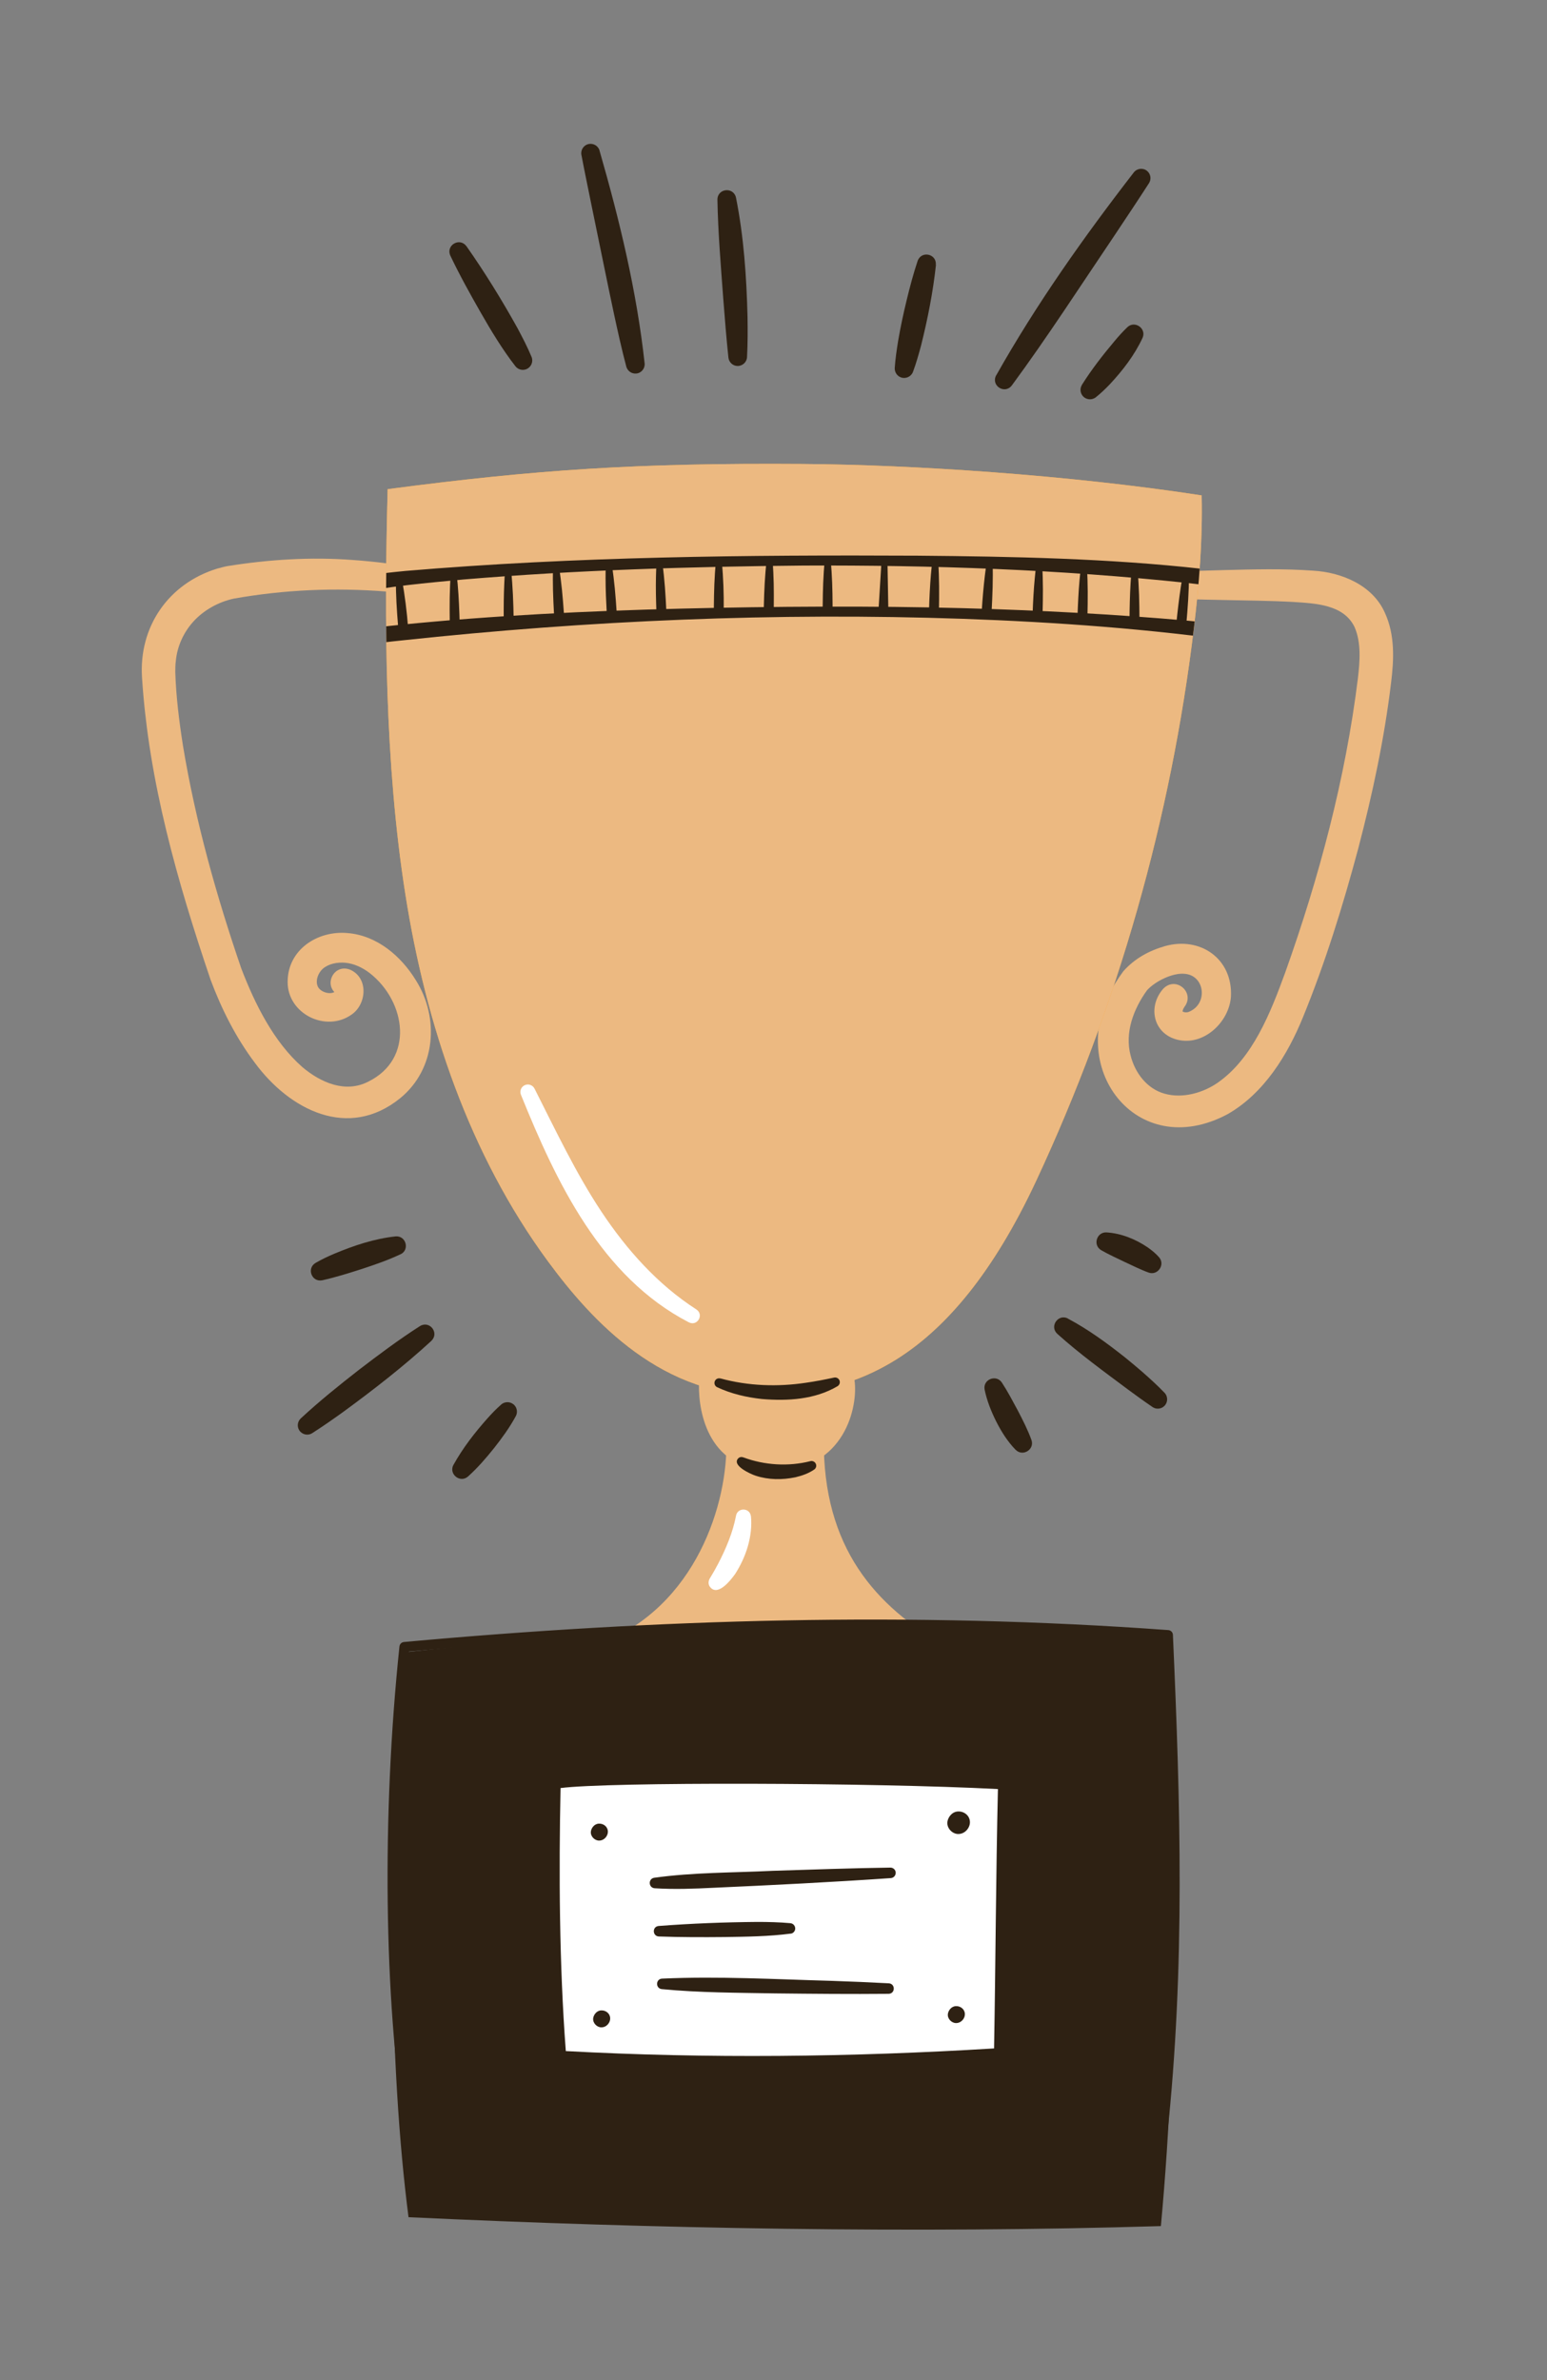 <?xml version="1.0" encoding="UTF-8"?>
<svg id="Layer_1" data-name="Layer 1" xmlns="http://www.w3.org/2000/svg" xmlns:xlink="http://www.w3.org/1999/xlink" viewBox="0 0 221 340">
  <rect x="0" y="0" width="221" height="340" fill="#808080" stroke="none"/>
  <defs>
    <style>
      .cls-1 {
        fill: #2e2113;
      }

      .cls-1, .cls-2, .cls-3, .cls-4, .cls-5 {
        stroke-width: 0px;
      }

      .cls-2 {
        fill: #ecb981;
      }

      .cls-6 {
        clip-path: url(#clippath-2);
      }

      .cls-3, .cls-7 {
        fill: none;
      }

      .cls-8 {
        clip-path: url(#clippath-1);
      }

      .cls-9 {
        clip-path: url(#clippath);
      }

      .cls-7 {
        stroke: #2e2113;
        stroke-linecap: round;
        stroke-linejoin: round;
        stroke-width: 1.42px;
      }

      .cls-4 {
        fill: #ffa833;
      }

      .cls-5 {
        fill: #fff;
      }
    </style>
    <clipPath id="clippath">
      <rect class="cls-3" x="29.51" y="17.53" width="178.16" height="305.03" transform="translate(-19.34 15.28) rotate(-6.82)"/>
    </clipPath>
    <clipPath id="clippath-1">
      <path class="cls-3" d="M55.39,69.89c-.5,18.94-.42,39.07,2.51,57.8,2.94,18.72,9.15,37.23,20.38,52.49,6.24,8.48,16.44,19.7,31.69,19.14,11.48-.42,25.66-4.06,38.08-30.69,11.61-24.91,19.24-51.67,22.51-78.96.73-6.12,1.25-12.31,1.11-18.9-18.98-2.93-41.57-4.39-57.06-4.49-20.63-.14-34.33.58-51.88,2.68-2.38.28-4.82.59-7.36.93"/>
    </clipPath>
    <clipPath id="clippath-2">
      <rect class="cls-3" x="29.51" y="17.53" width="178.16" height="305.03" transform="translate(-19.34 15.28) rotate(-6.82)"/>
    </clipPath>
  </defs>
  <g class="cls-9">
    <path class="cls-1" d="M66.63,35.16c2.64,3.76,5.05,7.67,7.28,11.68.72,1.35,1.43,2.71,2.02,4.13.29.68-.03,1.47-.72,1.76-.57.24-1.21.06-1.58-.41-1.88-2.43-3.46-5.05-4.98-7.71-1.52-2.66-3-5.33-4.32-8.1-.66-1.48,1.33-2.64,2.29-1.35"/>
    <path class="cls-1" d="M85.64,21.49c2.87,9.96,5.32,20.1,6.45,30.42.07.73-.47,1.39-1.2,1.45-.66.06-1.25-.37-1.42-.99-.66-2.5-1.22-5.02-1.76-7.53-.94-4.37-2.2-10.69-3.13-15.13-.51-2.53-1.04-5.05-1.52-7.58-.14-.72.33-1.42,1.06-1.56.67-.13,1.33.28,1.53.92"/>
    <path class="cls-2" d="M103.76,205.58c.3,9.04-4.29,23.94-18.02,29.22,11.37,4.01,38.5,2.29,49.26.32-9.79-5.62-17.5-13.94-17.31-29.64-.1-3.4-13.94.11-13.94.11"/>
    <path class="cls-1" d="M165.84,318c-35.08,1.06-72.42.38-107.48-1.27-2.78-21.61-3.17-51.97-.55-80.7,36.01-3.94,72.52-5.3,109.01-2.23,1.02,28.3,1.67,55.65-.98,84.2"/>
    <path class="cls-7" d="M166.03,305.16c-35.11.83-72.47.19-107.56-1.27-2.83-18.38-3.26-44.19-.7-68.62,36.03-3.28,72.56-4.37,109.08-1.7,1.07,24.06,1.77,47.31-.83,71.59Z"/>
    <path class="cls-1" d="M105.14,28.22c1.12,5.61,1.51,11.36,1.65,17.07.03,1.91.03,3.82-.07,5.72-.04.74-.66,1.3-1.4,1.27-.66-.03-1.19-.55-1.26-1.19-.3-2.82-.52-5.64-.74-8.46-.34-4.68-.75-9.43-.83-14.12.01-1.61,2.29-1.85,2.65-.29"/>
    <path class="cls-1" d="M133.71,37.82c-.42,3.9-1.18,7.74-2.13,11.54-.34,1.26-.69,2.52-1.15,3.75-.26.7-1.03,1.05-1.73.8-.57-.21-.91-.77-.88-1.35.09-1.31.28-2.61.49-3.89.33-1.93.74-3.84,1.2-5.74.46-1.91.96-3.8,1.58-5.66.54-1.5,2.73-1.02,2.6.56"/>
    <path class="cls-1" d="M142.31,53.63c5.74-10.19,12.52-19.77,19.67-29.01.46-.58,1.3-.67,1.87-.22.54.43.66,1.2.29,1.77-1.58,2.45-3.2,4.87-4.81,7.29-4.74,7.02-9.79,14.83-14.79,21.61-1.01,1.3-3,.03-2.24-1.44"/>
    <path class="cls-1" d="M154.55,54.99c1.4-2.23,3.01-4.29,4.7-6.3.56-.67,1.15-1.32,1.79-1.94,1.07-1.03,2.78.18,2.18,1.52-1.15,2.47-2.83,4.65-4.68,6.63-.62.65-1.28,1.28-1.99,1.85-.59.46-1.43.37-1.9-.22-.36-.46-.38-1.07-.09-1.54"/>
    <path class="cls-1" d="M145.09,207.11c-1.15-1.18-2.02-2.57-2.76-4.02-.73-1.46-1.34-2.98-1.67-4.58-.28-1.46,1.66-2.23,2.47-1,.85,1.3,1.55,2.65,2.28,4,.71,1.37,1.41,2.73,1.94,4.19.48,1.37-1.25,2.43-2.25,1.41"/>
    <path class="cls-1" d="M152.55,188.36c2.9,1.54,5.55,3.48,8.12,5.51.75.61,1.78,1.46,2.51,2.1,1.09.96,2.17,1.94,3.18,2.99.51.53.5,1.38-.03,1.89-.46.45-1.17.5-1.68.15-1.19-.81-2.35-1.65-3.5-2.5-3.44-2.57-6.92-5.09-10.12-7.97-1.14-1.07.15-2.89,1.53-2.18"/>
    <path class="cls-1" d="M158.06,176.05c2.12.13,4.16.96,5.91,2.15.58.41,1.13.86,1.6,1.39.94,1.06-.18,2.67-1.48,2.2-1.05-.37-2.41-1.05-3.43-1.52-1.01-.49-2.38-1.11-3.35-1.68-1.22-.72-.65-2.6.75-2.54"/>
    <path class="cls-1" d="M57.22,179.17c-1.79.85-3.64,1.48-5.51,2.1-1.88.6-3.74,1.19-5.67,1.62-1.51.31-2.27-1.71-.96-2.48.88-.51,1.79-.94,2.72-1.33,2.79-1.17,5.69-2.13,8.71-2.46,1.5-.13,2.05,1.92.71,2.56"/>
    <path class="cls-1" d="M61.63,191.54c-3.95,3.63-8.25,6.97-12.58,10.14-1.46,1.05-2.93,2.08-4.45,3.05-.62.4-1.45.21-1.85-.41-.35-.55-.25-1.26.22-1.7,2.64-2.45,5.44-4.7,8.27-6.91,2.82-2.16,5.77-4.37,8.76-6.28,1.38-.84,2.79.98,1.63,2.1"/>
    <path class="cls-1" d="M64.78,209.26c1.34-2.42,3.04-4.6,4.87-6.66.61-.68,1.25-1.35,1.95-1.96.56-.49,1.41-.44,1.91.12.38.43.44,1.05.18,1.53-.88,1.63-1.96,3.11-3.1,4.56-1.15,1.44-2.35,2.83-3.73,4.07-1.13.99-2.78-.34-2.09-1.65"/>
    <path class="cls-2" d="M169.17,143.91c-.13.15-.26.49-.22.63,0,0,0-.01-.01-.03,0-.01-.02-.03-.03-.04,0,0,.02.01.02.02.16.1.45.16.69.11.18-.02.36-.12.52-.2,2.43-1.27,1.9-5.08-.91-5.29-1.66-.17-4.14,1.01-5.36,2.34-1.95,2.69-3.21,6.06-2.36,9.31.62,2.5,2.35,4.79,4.88,5.48,2.52.71,5.48-.1,7.62-1.61,4.97-3.5,7.5-9.98,9.58-15.67,4.84-13.57,8.62-27.71,10.39-42.02.29-2.48.5-5.14-.47-7.36-1.55-3.22-5.54-3.38-8.75-3.59-1.62-.09-3.28-.14-4.93-.18-2.97-.07-7.09-.12-10.03-.22-1.1-.04-1.97-.97-1.93-2.07.04-1.06.9-1.89,1.94-1.93l5.01-.15c4.26-.11,8.5-.23,12.77.08,4.03.23,8.51,2.05,10.26,6.04,1.45,3.16,1.28,6.69.88,9.93-.96,8.01-2.66,15.94-4.69,23.7-2.19,8.18-4.7,16.29-7.91,24.14-2.18,5.34-5.54,10.85-10.76,13.83-13.05,6.97-23.43-6.87-16.1-18.62.38-.62.78-1.22,1.21-1.8,1.61-1.81,3.64-2.92,5.92-3.58,5.05-1.43,9.71,1.78,9.45,7.19-.25,3.67-3.91,7.12-7.67,6.17-3.44-.87-4.25-4.71-2.02-7.26,1.83-1.93,4.67.58,3,2.63"/>
    <path class="cls-2" d="M55.15,84.5c-7.28-.57-14.51-.27-21.73,1.01-2.21.47-4.35,1.66-5.84,3.33-1.38,1.54-2.27,3.52-2.46,5.57-.08.5-.07,1.1-.08,1.6.11,3.5.55,7.01,1.1,10.52,1.79,10.82,4.77,21.43,8.33,31.82,1.95,5.08,4.63,10.49,8.74,14.1,2.65,2.23,6.15,3.74,9.41,2.06,6.59-3.26,5.39-11.4.24-15.47-1.1-.85-2.32-1.4-3.55-1.51-1.14-.09-2.34.13-3.2.86-.63.58-1.05,1.57-.76,2.41.29.91,1.84,1.39,2.55.83.03-.04.03-.13.04-.02,0,.05.04.15.12.29.09.13.22.24.33.27-2.37-1.21-.76-4.64,1.67-3.63,2.61,1.19,2.32,4.93.16,6.4-3.67,2.59-9.13-.11-9.13-4.65-.01-4.62,4.26-7.39,8.56-7,4.19.33,7.65,3.29,9.76,6.74,3.38,5.37,2.87,12.68-2.24,16.85-7.41,6-15.78,1.69-20.75-5.04-2.73-3.63-4.76-7.66-6.34-11.89-4.73-13.97-8.85-28.34-9.79-43.15-.48-7.26,3.77-13.43,10.73-15.57.42-.11,1.05-.29,1.47-.36,5.84-.94,11.9-1.33,17.84-.88,1.75.12,3.49.3,5.21.52,2.55.42,2.17,4.07-.39,3.97"/>
    <path class="cls-4" d="M55.38,69.89c-.5,18.94-.42,39.07,2.52,57.8,2.94,18.72,9.15,37.23,20.38,52.49,6.24,8.48,16.44,19.7,31.69,19.14,11.48-.42,25.66-4.06,38.08-30.69,11.61-24.91,19.24-51.67,22.51-78.96.73-6.12,1.25-12.31,1.11-18.9-18.98-2.93-41.57-4.39-57.06-4.49-23.42-.16-37.91.79-59.24,3.6"/>
    <path class="cls-2" d="M55.38,69.89c-.5,18.94-.42,39.07,2.52,57.8,2.94,18.72,9.15,37.23,20.38,52.49,6.24,8.48,16.44,19.7,31.69,19.14,11.48-.42,25.66-4.06,38.08-30.69,11.61-24.91,19.24-51.67,22.51-78.96.73-6.12,1.25-12.31,1.11-18.9-18.98-2.93-41.57-4.39-57.06-4.49-23.42-.16-37.91.79-59.24,3.6"/>
  </g>
  <g class="cls-8">
    <path class="cls-1" d="M87.4,80.66c.37,2.27.55,4.58.7,6.87.01.15-.02.31-.26.48-.37.32-1.17.08-1.16-.39-.09-1.68-.17-3.38-.17-5.06,0-.61,0-1.23.03-1.84.01-.24.21-.42.45-.41.2,0,.37.16.4.36"/>
    <path class="cls-1" d="M94.63,80.5c.32,2.23.45,4.5.56,6.75.13.72-1.5.78-1.42.06-.06-1.64-.1-3.32-.06-4.96.02-.6.03-1.2.07-1.81.02-.24.22-.42.46-.4.2.01.37.17.39.36"/>
    <path class="cls-1" d="M79.86,81.02c.35,2.15.54,4.32.69,6.49,0,.31.14.61-.22.95-.24.22-.6.24-.85.05-.4-.29-.3-.6-.34-.91-.12-2.17-.21-4.35-.13-6.52.02-.51.77-.56.85-.05"/>
    <path class="cls-1" d="M73.01,81.44c.25,2.33.33,4.69.37,7.03.02.22-.01.34-.28.47-.4.22-1.22.08-1.14-.45-.01-1.71,0-3.45.08-5.16.03-.63.06-1.25.12-1.88.02-.24.23-.41.47-.39.21.02.36.18.39.38"/>
    <path class="cls-1" d="M65.23,81.98c.23,1.93.33,3.85.4,5.79l.03.97c.01.32.06.64-.26.97-.23.24-.61.25-.85.02-.33-.31-.3-.64-.3-.96-.03-2.25-.03-4.52.14-6.77.04-.51.79-.52.85-.02"/>
    <path class="cls-1" d="M57.41,82.71c.43,2.34.72,4.71.9,7.08-.02.49-.62.94-1.07.57-.34-.26-.34-.56-.37-.92-.18-2.21-.33-4.43-.31-6.65,0-.51.75-.58.85-.08"/>
    <path class="cls-1" d="M103.12,80.29c.22,2.26.29,4.54.27,6.8-.06.48-.72.82-1.13.45-.33-.27-.28-.56-.28-.91.02-2.12.07-4.24.29-6.35.06-.51.8-.5.85,0"/>
    <path class="cls-1" d="M110.37,80.15c.18,2.14.19,4.3.17,6.45-.02.31.08.62-.3.92-.25.2-.61.19-.85-.01-.36-.31-.26-.62-.27-.93.05-2.15.14-4.3.39-6.44.06-.5.81-.49.85.01"/>
    <path class="cls-1" d="M118.67,80.08c.21,2.11.26,4.24.27,6.36-.02.3.09.61-.28.91-.25.2-.61.19-.85,0-.38-.3-.27-.61-.28-.91.02-2.12.07-4.25.29-6.36.06-.51.8-.5.85,0"/>
    <path class="cls-1" d="M126.78,80.16l.13,7.21c0,.39-.31.72-.7.72-.41,0-.75-.34-.72-.75l.44-7.2c.04-.54.83-.52.85.02"/>
    <path class="cls-1" d="M148.88,80.73c.15,2.29.12,4.6.06,6.9,0,.15-.04.31-.3.45-.4.28-1.18-.03-1.12-.5.06-1.68.15-3.38.31-5.05.06-.61.12-1.22.21-1.83.03-.23.25-.4.49-.36.2.03.35.2.37.39"/>
    <path class="cls-1" d="M155.27,81.03c.16,2.31.13,4.65.08,6.97-.08.78-1.38.74-1.42-.04.06-1.69.14-3.41.29-5.1.06-.62.12-1.23.2-1.85.03-.23.25-.4.48-.37.2.03.35.19.37.39"/>
    <path class="cls-1" d="M162.51,81.49c.22,2.33.26,4.68.27,7.02,0,.16-.04.31-.28.47-.39.3-1.18,0-1.14-.47.01-1.71.05-3.44.15-5.15.04-.62.08-1.25.15-1.87.03-.24.24-.41.47-.38.2.02.36.18.38.38"/>
    <path class="cls-1" d="M134.03,80.26c.16,2.35.15,4.72.1,7.07-.05.32-.89.31-1.14.2-.38-.13-.26-.23-.27-.46.05-1.66.13-3.35.27-5.01.06-.61.11-1.21.19-1.82.03-.23.25-.4.48-.37.2.03.35.19.37.39"/>
    <path class="cls-1" d="M141.8,80.41c.08,2.3-.02,4.62-.14,6.91-.02.15.07.31-.31.44-.29.1-.59.07-.85-.05-.36-.18-.25-.32-.25-.48.11-1.68.25-3.38.45-5.05.08-.61.15-1.22.26-1.83.04-.23.26-.39.49-.35.2.03.35.21.36.4"/>
    <path class="cls-1" d="M169.85,82.19c0,2.33-.17,4.66-.38,6.98-.03.15.07.32-.33.44-.29.09-.6.05-.85-.08-.36-.19-.23-.33-.24-.49.17-1.69.37-3.41.62-5.08.1-.61.19-1.23.32-1.84.05-.23.27-.38.5-.33.2.04.34.22.34.42"/>
    <path class="cls-1" d="M179.61,84.24c-1.44.4-2.71-.08-4.05-.21-1.89-.28-4.09-.54-6.01-.76-18.15-1.93-36.43-2.55-54.68-2.48-16.24.15-32.49.64-48.67,1.99-5.32.5-10.77.97-15.98,2.07l-.47-2.23c.68-.11,1.37-.24,2.05-.34,1.92-.27,4.2-.54,6.11-.72,24.33-2.06,48.8-2.3,73.21-2.18,13.57.12,27.19.38,40.69,1.89,1.35.14,2.71.34,4.06.52,1.37.22,2.76.25,3.98,1.06l-.25,1.4"/>
    <path class="cls-1" d="M177.54,91.74c-13.19-1.9-26.62-2.87-39.94-3.34-26.7-.93-53.59.23-80.13,3.08-1.95.19-4.02.47-5.97.69-.67.03-1.3.34-2.04-.19l-.18-1.41c.59-.68,1.29-.53,1.95-.65,1.97-.22,4.05-.48,6.01-.67,13.35-1.34,26.78-1.98,40.18-2.31,12.98-.32,27.23-.41,40.23-.06,10.53.29,21.68.86,32.16,1.8,2.45.22,5.58.58,8.03.81l-.3,2.25"/>
  </g>
  <g class="cls-6">
    <path class="cls-2" d="M99.85,197.88c-.05,3.85,1.32,12.45,11.04,12.23,9.71-.23,11.74-9.08,11.18-12.97l-18.35-6.13-3.87,6.88Z"/>
    <path class="cls-5" d="M98.41,188.9c-12.53-6.49-18.94-20.02-23.99-32.51-.22-.55.04-1.17.59-1.39.52-.21,1.1.02,1.35.51,1.52,3.01,3,6.03,4.55,8.98,1.54,2.94,3.17,5.83,5,8.59,3.62,5.45,8.04,10.41,13.56,13.97,1.14.74.17,2.46-1.06,1.85"/>
    <path class="cls-1" d="M102.92,196.91c3.96,1.08,8.16,1.23,12.2.62,1.35-.19,2.68-.45,4.03-.74.37-.08.73.15.81.51.06.29-.07.57-.31.72-3.23,1.91-7.15,2.14-10.81,1.83-2.2-.24-4.39-.74-6.4-1.69-.33-.16-.47-.56-.31-.89.14-.3.48-.44.79-.35"/>
    <path class="cls-1" d="M106.23,208.2c2.98,1.11,6.4,1.32,9.49.54.36-.12.76.09.86.46.08.28-.04.58-.27.73-.82.56-1.75.88-2.68,1.1-1.88.39-3.83.38-5.67-.22-.72-.23-3.49-1.47-2.49-2.49.21-.2.51-.23.76-.11"/>
    <path class="cls-5" d="M107.28,216.57c.27,2.89-.7,5.84-2.25,8.26-.65.92-2.59,3.4-3.67,1.76-.25-.43-.12-.9.14-1.27.36-.59.77-1.31,1.1-1.95,1.11-2.13,2.1-4.49,2.54-6.82.2-1.23,1.97-1.2,2.13.03"/>
    <path class="cls-5" d="M80.08,255.42c-.25,11.92-.19,25.17.75,37.58,20.12,1.09,40.81.87,61.18-.38.22-12.31.26-24.63.55-37.05-17.94-.94-55.86-1.03-62.49-.14"/>
    <path class="cls-1" d="M126.95,284.82c-5.4.05-10.81,0-16.21-.06-5.41-.1-10.81-.09-16.2-.61-.91-.1-.89-1.44.03-1.5,8.1-.37,16.21.1,24.31.32,2.7.09,5.4.21,8.1.35.95.07.93,1.47-.03,1.5"/>
    <path class="cls-1" d="M112.95,276.22c-3.13.41-6.26.44-9.41.49-3.14.03-6.28.03-9.42-.08-.93-.05-.97-1.41-.03-1.5,4.7-.36,9.4-.54,14.11-.58,1.57,0,3.14.04,4.71.18.42.04.72.4.69.82-.03.36-.31.64-.65.68"/>
    <path class="cls-1" d="M93.46,268.24c5.59-.78,11.23-.71,16.86-.99,4.97-.16,11.98-.4,16.88-.46.42,0,.76.33.76.74,0,.4-.3.73-.7.76-8.09.56-17.18,1.02-25.29,1.38-2.81.14-5.62.25-8.45.07-.89-.07-.95-1.36-.06-1.5"/>
    <path class="cls-1" d="M136.86,258.77c.84-.04,1.66.55,1.7,1.48.04.82-.68,1.75-1.68,1.74-.79,0-1.64-.78-1.54-1.72.07-.61.61-1.46,1.52-1.5"/>
    <path class="cls-1" d="M85.89,287.19c.63-.03,1.25.41,1.28,1.11.03.62-.51,1.32-1.27,1.31-.6,0-1.24-.59-1.16-1.29.05-.46.46-1.1,1.14-1.13"/>
    <path class="cls-1" d="M85.56,260.51c.63-.03,1.25.41,1.28,1.11.03.62-.51,1.32-1.27,1.31-.6,0-1.24-.59-1.16-1.29.05-.46.46-1.1,1.14-1.13"/>
    <path class="cls-1" d="M136.56,286.58c.63-.03,1.25.41,1.28,1.11.03.62-.51,1.32-1.27,1.31-.6,0-1.24-.59-1.16-1.29.05-.46.46-1.1,1.14-1.13"/>
  </g>
</svg>